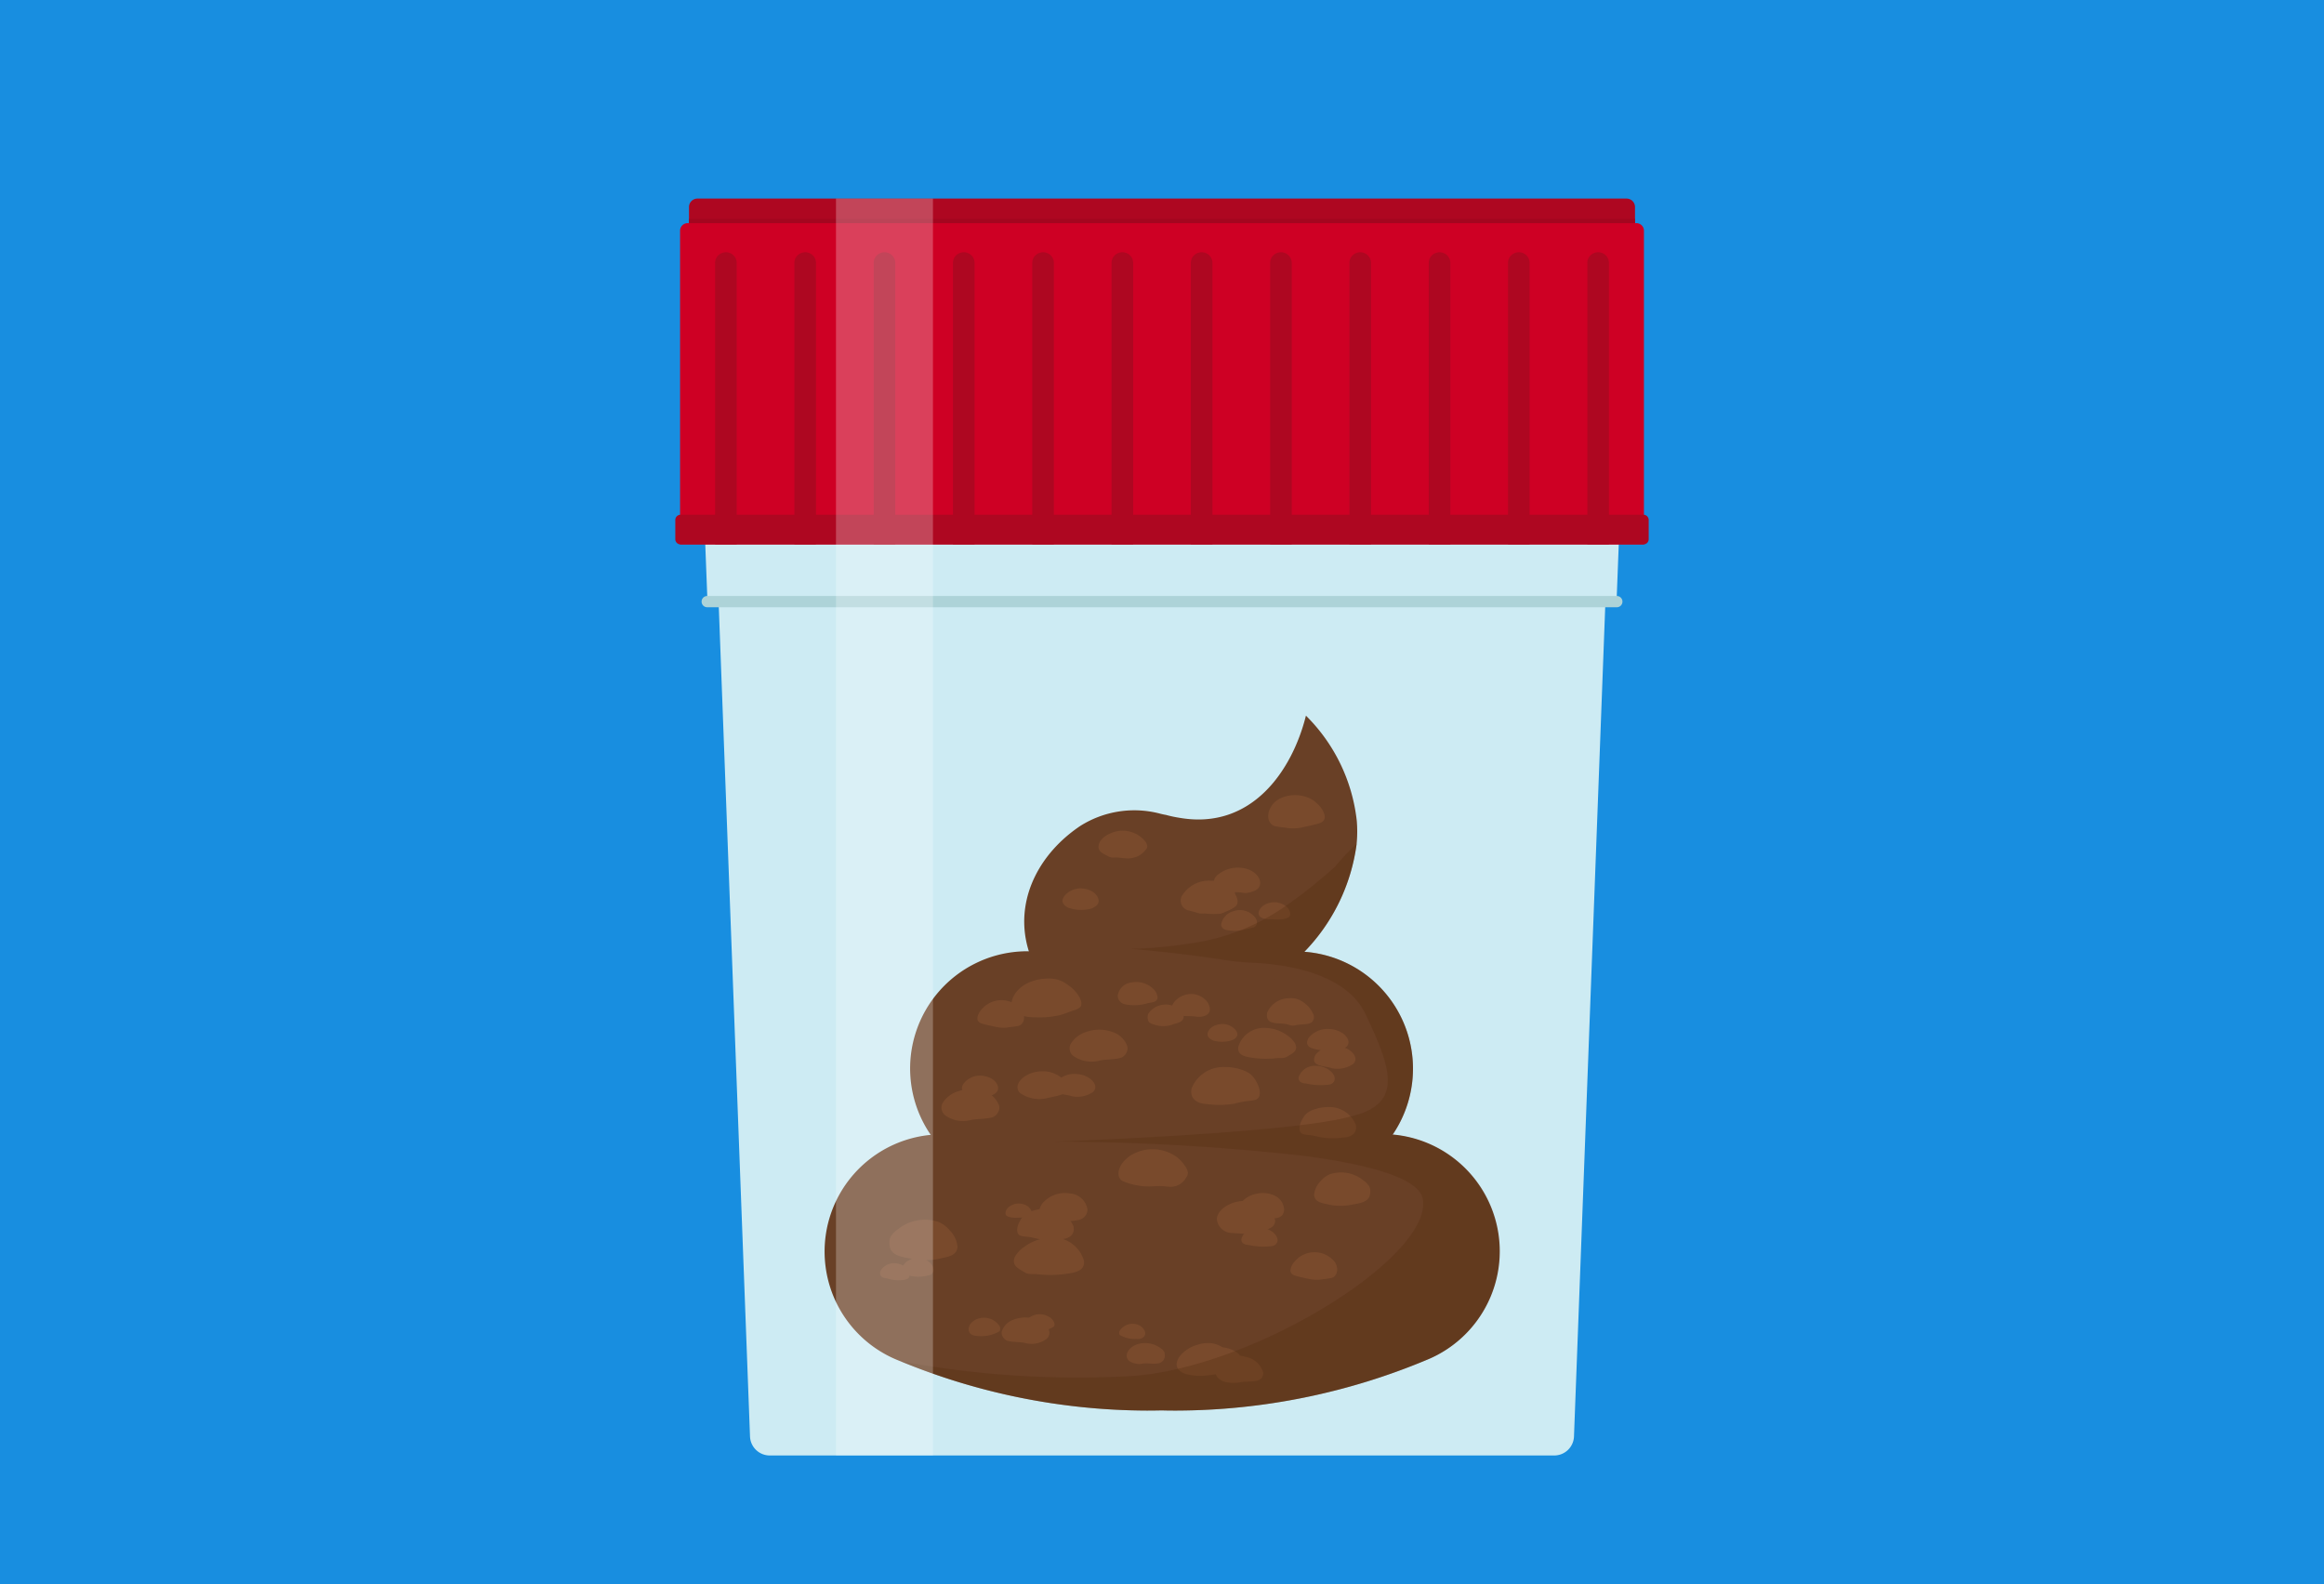 <svg xmlns="http://www.w3.org/2000/svg" width="201" height="137" viewBox="0 0 201 137"><g id="Group_1363" data-name="Group 1363" transform="translate(58.406 17.176)"><rect id="EGD-WITH-DILATION_Image_minify" width="201" height="137" transform="translate(-58.406 -17.176)" fill="#188ee0"></rect><path id="Path_2565" data-name="Path 2565" d="M32.5,318.756h79.564l-.47,12.182H32.968Z" transform="translate(-30.186 -296.08)" fill="#cdebf3"></path><g id="Group_1276" data-name="Group 1276"><g id="Group_1364" data-name="Group 1364"><path id="Path_2566" data-name="Path 2566" d="M129.316,490h0l-.018.487h0l-2.7,71.737a1.713,1.713,0,0,1-1.729,1.629H57.063a1.713,1.713,0,0,1-1.729-1.629l-2.7-71.737h0L52.615,490h76.7Z" transform="translate(-48.872 -455.143)" fill="#cdebf3"></path><path id="Path_2567" data-name="Path 2567" d="M98.464.722V9.288H16.644V.722A.73.73,0,0,1,17.382,0H97.726a.73.73,0,0,1,.738.722" transform="translate(-15.46)" fill="#ae0721"></path><rect id="Rectangle_689" data-name="Rectangle 689" width="81.821" height="0.45" transform="translate(1.184 1.749)" fill="#a4061f"></rect><path id="Path_2568" data-name="Path 2568" d="M5.792,30.508v27.14H89.156V30.508a.654.654,0,0,0-.662-.647H6.454a.654.654,0,0,0-.662.647" transform="translate(-5.38 -27.737)" fill="#ce0024"></path><path id="Path_2569" data-name="Path 2569" d="M1108.8,66.2V90.555h1.87V66.2a.925.925,0,0,0-.935-.914.947.947,0,0,0-.662.268.9.9,0,0,0-.274.646" transform="translate(-1029.92 -60.644)" fill="#ae0721"></path><path id="Path_2570" data-name="Path 2570" d="M1012.393,66.2V90.555h1.871V66.2a.925.925,0,0,0-.935-.914.946.946,0,0,0-.662.268.9.9,0,0,0-.274.646" transform="translate(-940.374 -60.644)" fill="#ae0721"></path><path id="Path_2571" data-name="Path 2571" d="M916,66.2V90.554h1.87V66.2a.925.925,0,0,0-.935-.914.943.943,0,0,0-.661.268A.9.9,0,0,0,916,66.2" transform="translate(-850.836 -60.643)" fill="#ae0721"></path><path id="Path_2572" data-name="Path 2572" d="M819.594,66.2V90.554h1.87V66.2a.925.925,0,0,0-.935-.914.946.946,0,0,0-.661.268.9.9,0,0,0-.274.646" transform="translate(-761.29 -60.643)" fill="#ae0721"></path><path id="Path_2573" data-name="Path 2573" d="M723.19,66.2V90.555h1.87V66.2a.925.925,0,0,0-.935-.914.946.946,0,0,0-.661.268.9.9,0,0,0-.274.646" transform="translate(-671.744 -60.644)" fill="#ae0721"></path><path id="Path_2574" data-name="Path 2574" d="M626.785,66.2V90.555h1.87V66.2a.925.925,0,0,0-.935-.914.946.946,0,0,0-.661.268.9.9,0,0,0-.274.646" transform="translate(-582.197 -60.644)" fill="#ae0721"></path><path id="Path_2575" data-name="Path 2575" d="M530.38,66.2V90.555h1.87V66.2a.924.924,0,0,0-.935-.914.946.946,0,0,0-.661.268.9.9,0,0,0-.274.646" transform="translate(-492.65 -60.644)" fill="#ae0721"></path><path id="Path_2576" data-name="Path 2576" d="M433.975,66.2V90.555h1.871V66.2a.925.925,0,0,0-.936-.914.946.946,0,0,0-.661.268.9.9,0,0,0-.274.646" transform="translate(-403.103 -60.644)" fill="#ae0721"></path><path id="Path_2577" data-name="Path 2577" d="M337.571,66.2V90.555h1.871V66.2a.925.925,0,0,0-.936-.914.946.946,0,0,0-.661.268.9.9,0,0,0-.274.646" transform="translate(-313.557 -60.644)" fill="#ae0721"></path><path id="Path_2578" data-name="Path 2578" d="M241.166,66.2V90.555h1.871V66.2a.925.925,0,0,0-.936-.914.946.946,0,0,0-.661.268.9.9,0,0,0-.274.646" transform="translate(-224.01 -60.644)" fill="#ae0721"></path><path id="Path_2579" data-name="Path 2579" d="M144.762,66.2V90.555h1.871V66.2a.925.925,0,0,0-.936-.914.946.946,0,0,0-.661.268.9.9,0,0,0-.274.646" transform="translate(-134.464 -60.644)" fill="#ae0721"></path><path id="Path_2580" data-name="Path 2580" d="M48.357,66.2V90.555h1.871V66.2a.925.925,0,0,0-.936-.914.946.946,0,0,0-.661.268.9.9,0,0,0-.274.646" transform="translate(-44.917 -60.644)" fill="#ae0721"></path><path id="Path_2581" data-name="Path 2581" d="M0,384.812v1.672a.454.454,0,0,0,.458.448H83.729a.454.454,0,0,0,.459-.448v-1.672a.454.454,0,0,0-.459-.448H.458a.454.454,0,0,0-.458.448" transform="translate(0 -357.021)" fill="#ae0721"></path><path id="Path_2582" data-name="Path 2582" d="M32.6,484.131h78.624a.488.488,0,1,0,0-.975H32.6a.488.488,0,1,0,0,.975" transform="translate(-29.816 -448.785)" fill="#add3d8"></path><path id="Path_2583" data-name="Path 2583" d="M233.566,1157.142a56.4,56.4,0,0,1-21.631,4.393c-.433,0-.863,0-1.293-.016-.43.011-.861.016-1.293.016a56.3,56.3,0,0,1-21.363-4.285.02.02,0,0,1-.011,0l-.257-.106a10.138,10.138,0,1,1,7.78-18.725,38.729,38.729,0,0,0,3.956,1.4,34.675,34.675,0,0,0,11.188,1.428,34.655,34.655,0,0,0,11.186-1.428c.342-.1.685-.207,1.032-.32q1.436-.466,2.924-1.081a10.139,10.139,0,1,1,7.782,18.725" transform="translate(-168.557 -1056.709)" fill="#694026"></path><path id="Path_2584" data-name="Path 2584" d="M327.927,931.208a10.038,10.038,0,0,1-2.7,2.692,10.153,10.153,0,0,1-2.485,1.217,45.19,45.19,0,0,1-14.228,2.321c-.18,0-.358,0-.534,0s-.356,0-.536,0a45.19,45.19,0,0,1-14.228-2.321,10.138,10.138,0,1,1,6.367-19.25c.777.257,1.539.469,2.276.64a29.09,29.09,0,0,0,12.241,0c.239-.056.48-.115.723-.18q.764-.2,1.552-.46a10.136,10.136,0,0,1,11.553,15.341" transform="translate(-265.894 -850.236)" fill="#694026"></path><path id="Path_2585" data-name="Path 2585" d="M452.9,639.855a16.468,16.468,0,0,1-4.517,9.336q-.828.916-1.762,1.762a28.774,28.774,0,0,1-5.22,3.747,14.812,14.812,0,0,1-2.958,1.347c-6.3,1.149-12.308-1.935-13.89-6.883a8.763,8.763,0,0,1-.259-1.032c-.71-3.783,1.239-7.5,4.7-9.823a8.749,8.749,0,0,1,6.914-1.063c.14.036.293.072.455.1l.016,0a10.33,10.33,0,0,0,1.183.255c6.29,1.1,9.783-4.139,10.952-8.832a15.133,15.133,0,0,1,4.4,9.12,11.367,11.367,0,0,1-.014,1.958" transform="translate(-393.971 -584.047)" fill="#694026"></path><path id="Path_2586" data-name="Path 2586" d="M367.819,975.323c-.457.407-.65.924-.5,1.176.113.2.382.261.637.326.3.072.61.145.9.2a3.175,3.175,0,0,0,.857.073c.151-.012.3-.04.465-.061a5.884,5.884,0,0,0,.591-.086c.5-.087.719-.736.361-1.348a2.236,2.236,0,0,0-3.31-.285" transform="translate(-341.142 -905.387)" fill="#794a2c"></path><path id="Path_2587" data-name="Path 2587" d="M614.7,830.414a.876.876,0,0,0,.638,1.315c.175.052.361.091.534.145a2.051,2.051,0,0,0,.362.1,2.841,2.841,0,0,0,.394,0,7.066,7.066,0,0,0,1.388.024,2.556,2.556,0,0,0,.5-.2,2.69,2.69,0,0,0,.822-.453c.433-.4-.008-1.485-1.275-2a2.726,2.726,0,0,0-3.362,1.082" transform="translate(-570.868 -770.144)" fill="#794a2c"></path><path id="Path_2588" data-name="Path 2588" d="M548.846,1392.73c.074.34.431.465.768.541a1.275,1.275,0,0,0,.291.037,2.837,2.837,0,0,0,.329-.043,3.3,3.3,0,0,1,.642,0,3,3,0,0,0,.679-.013.692.692,0,0,0,.56-.816.455.455,0,0,0-.041-.177,1,1,0,0,0-.318-.331,2.269,2.269,0,0,0-2.013-.331c-.625.2-1.005.725-.9,1.133" transform="translate(-509.786 -1292.505)" fill="#794a2c"></path><path id="Path_2589" data-name="Path 2589" d="M249.249,1295.555c.1.031.219.048.329.073s.243.063.361.09a2.866,2.866,0,0,0,.992.034c.329-.032.584-.162.552-.471a1.205,1.205,0,0,0-.89-.911,1.383,1.383,0,0,0-1.529.452c-.26.349-.1.678.185.733" transform="translate(-231.223 -1202.22)" fill="#794a2c"></path><path id="Path_2590" data-name="Path 2590" d="M685.674,1010.982a8.071,8.071,0,0,0,1.661.042c.178-.016.361-.037.553-.04a2.3,2.3,0,0,0,.4-.019,1.083,1.083,0,0,0,.344-.154c.369-.229.9-.451.6-1.082a2.106,2.106,0,0,0-.648-.681,3.324,3.324,0,0,0-1.822-.662,2.3,2.3,0,0,0-2.448,1.645c-.1.775.72.853,1.361.952" transform="translate(-635.625 -936.65)" fill="#794a2c"></path><path id="Path_2591" data-name="Path 2591" d="M540.44,954.352c.378-.08.822-.073.851-.488a1.107,1.107,0,0,0-.367-.748,2.1,2.1,0,0,0-1.853-.56,1.351,1.351,0,0,0-1.227,1.149.773.773,0,0,0,.615.737,3.948,3.948,0,0,0,1.981-.091" transform="translate(-499.582 -884.761)" fill="#794a2c"></path><path id="Path_2592" data-name="Path 2592" d="M649.3,1004.952a.878.878,0,0,0,.251-.158.472.472,0,0,0,.179-.269c.1-.324-.523-1.022-1.384-.961-.844.072-1.165.553-1.187.846-.027.325.246.463.48.579a2.732,2.732,0,0,0,1.662-.039" transform="translate(-601.123 -932.17)" fill="#794a2c"></path><path id="Path_2593" data-name="Path 2593" d="M400.557,1362.281a.692.692,0,0,0,.2-.928,2,2,0,0,0-1.123-.821,2.74,2.74,0,0,0-1.866.038,1.624,1.624,0,0,0-1.034,1.026.651.651,0,0,0,.081.45.767.767,0,0,0,.375.346c.459.144,1.171.1,1.6.211a2.17,2.17,0,0,0,1.765-.323" transform="translate(-368.499 -1263.613)" fill="#794a2c"></path><path id="Path_2594" data-name="Path 2594" d="M424.992,1356.867a.99.99,0,0,0-.245.385.63.63,0,0,0-.033.391c.116.3.553.32.87.357a2.821,2.821,0,0,0,1.6-.408c.236-.147.044-.688-.489-.924a1.54,1.54,0,0,0-1.7.2" transform="translate(-394.484 -1260.006)" fill="#794a2c"></path><path id="Path_2595" data-name="Path 2595" d="M463.723,1065.81c.221-.22.343-.653-.281-1.145a2.218,2.218,0,0,0-1.253-.4,2.078,2.078,0,0,0-1.755.791c-.524,1.034.911.924,1.431,1.138a2.4,2.4,0,0,0,1.859-.384" transform="translate(-427.575 -988.554)" fill="#794a2c"></path><path id="Path_2596" data-name="Path 2596" d="M403.039,1223.09c.34-.031.8-.139.656-.6a.912.912,0,0,0-.352-.413,1.37,1.37,0,0,0-1.48.008c-.4.246-.487.676-.316.83.41.277,1.022.142,1.493.17" transform="translate(-372.904 -1134.947)" fill="#794a2c"></path><path id="Path_2597" data-name="Path 2597" d="M420.485,1229.661a2.446,2.446,0,0,0-2.358-1.517,3.613,3.613,0,0,0-1.119.166,2.3,2.3,0,0,0-.677.311,1.492,1.492,0,0,0-.4.459c-.369.583-.456,1.255-.008,1.4a2.635,2.635,0,0,0,.584.089c.362.042.693.139,1.015.2a6.32,6.32,0,0,0,1.826.019c.678-.023,1.31-.333,1.138-1.131" transform="translate(-386.052 -1140.776)" fill="#794a2c"></path><path id="Path_2598" data-name="Path 2598" d="M541.544,1368.261a1.33,1.33,0,0,0-1.844.4.4.4,0,0,0,.01.355,2.588,2.588,0,0,0,1.466.343c.517.087,1.163-.416.368-1.1" transform="translate(-501.273 -1270.729)" fill="#794a2c"></path><path id="Path_2599" data-name="Path 2599" d="M606.259,967.841a1.753,1.753,0,0,0-1.8-.715,1.868,1.868,0,0,0-1,.54c-.372.391-.439.84-.251,1.061.524.377,1.509.223,2.1.329.734.065,1.479-.268.95-1.215" transform="translate(-560.203 -898.295)" fill="#794a2c"></path><path id="Path_2600" data-name="Path 2600" d="M725.056,725.966c.554.493.788,1.119.608,1.424-.137.244-.462.316-.772.395-.367.087-.739.176-1.09.247a3.85,3.85,0,0,1-1.038.089c-.183-.014-.369-.048-.564-.074a7.135,7.135,0,0,1-.716-.1c-.6-.105-.871-.892-.438-1.633.625-1.242,2.921-1.453,4.009-.345" transform="translate(-669.555 -673.652)" fill="#794a2c"></path><path id="Path_2601" data-name="Path 2601" d="M278.249,1289.323a3.5,3.5,0,0,1-1.262.162c-.134-.011-.274-.029-.417-.051-.324-.066-.668-.125-.756-.425-.087-.27.081-.78.8-1.053a1.515,1.515,0,0,1,1.723.476c.3.4.149.79-.085.891" transform="translate(-256.173 -1196.241)" fill="#794a2c"></path><path id="Path_2602" data-name="Path 2602" d="M659.034,814.887c-.09.411-.522.563-.93.656a1.57,1.57,0,0,1-.352.044,3.424,3.424,0,0,1-.4-.052,4.034,4.034,0,0,0-.778,0,3.628,3.628,0,0,1-.822-.016.839.839,0,0,1-.678-.989.552.552,0,0,1,.049-.214,1.21,1.21,0,0,1,.385-.4,2.749,2.749,0,0,1,2.439-.4c.757.237,1.218.878,1.088,1.372" transform="translate(-608.47 -755.525)" fill="#794a2c"></path><path id="Path_2603" data-name="Path 2603" d="M666.435,866.469c-.125.038-.265.058-.4.088-.151.033-.295.076-.437.109a3.478,3.478,0,0,1-1.2.041c-.4-.039-.707-.2-.669-.57a1.459,1.459,0,0,1,1.077-1.1,1.675,1.675,0,0,1,1.852.548c.315.423.125.822-.224.888" transform="translate(-616.51 -803.41)" fill="#794a2c"></path><path id="Path_2604" data-name="Path 2604" d="M416.034,1266.436a9.8,9.8,0,0,1-2.012.051c-.216-.019-.437-.045-.67-.049a2.794,2.794,0,0,1-.481-.023,1.307,1.307,0,0,1-.416-.187c-.447-.277-1.086-.546-.729-1.31a2.552,2.552,0,0,1,.785-.825,4.027,4.027,0,0,1,2.207-.8,2.781,2.781,0,0,1,2.965,1.993c.118.939-.872,1.033-1.649,1.153" transform="translate(-382.34 -1173.42)" fill="#794a2c"></path><path id="Path_2605" data-name="Path 2605" d="M516.057,768.581a2.534,2.534,0,0,1,2.5.807.92.92,0,0,1,.214.467.464.464,0,0,1-.162.34,2.044,2.044,0,0,1-.554.478,2.1,2.1,0,0,1-.765.228c-.449.049-.86-.088-1.37-.066a1.77,1.77,0,0,1-.2,0,.884.884,0,0,1-.313-.1c-.379-.214-.8-.341-.849-.763-.047-.38.271-1.055,1.5-1.392" transform="translate(-477.951 -713.842)" fill="#794a2c"></path><path id="Path_2606" data-name="Path 2606" d="M779.865,1186.587c.564-.1,1.225-.187,1.471-.645a1.175,1.175,0,0,0,.1-.523.789.789,0,0,0-.107-.436,1.924,1.924,0,0,0-.5-.5,3.055,3.055,0,0,0-2.908-.515,2.142,2.142,0,0,0-.78.585,1.905,1.905,0,0,0-.563,1.191c.05.7.815.717,1.417.872a5.067,5.067,0,0,0,1.876-.028" transform="translate(-721.327 -1099.574)" fill="#794a2c"></path><path id="Path_2607" data-name="Path 2607" d="M443.455,1211.254c-.458-.1-1-.089-1.031-.591a1.341,1.341,0,0,1,.445-.906,2.549,2.549,0,0,1,2.245-.678,1.637,1.637,0,0,1,1.486,1.392.936.936,0,0,1-.745.892,4.78,4.78,0,0,1-2.4-.11" transform="translate(-410.951 -1123.028)" fill="#794a2c"></path><path id="Path_2608" data-name="Path 2608" d="M348.936,1067.993a1.067,1.067,0,0,1-.3-.191.573.573,0,0,1-.216-.325c-.126-.393.634-1.238,1.676-1.164,1.022.088,1.412.67,1.438,1.025.032.394-.3.561-.581.7a3.31,3.31,0,0,1-2.013-.047" transform="translate(-323.617 -990.453)" fill="#794a2c"></path><path id="Path_2609" data-name="Path 2609" d="M323.929,1084.985a.839.839,0,0,1-.24-1.124,2.429,2.429,0,0,1,1.36-.994,3.319,3.319,0,0,1,2.26.047,1.967,1.967,0,0,1,1.253,1.243.787.787,0,0,1-.1.545.928.928,0,0,1-.454.42c-.556.175-1.419.126-1.944.255a2.629,2.629,0,0,1-2.138-.391" transform="translate(-300.548 -1005.671)" fill="#794a2c"></path><path id="Path_2610" data-name="Path 2610" d="M639.279,829.675a1.2,1.2,0,0,1,.3.466.763.763,0,0,1,.04.474c-.141.359-.67.387-1.054.432a2.621,2.621,0,0,1-.994-.106,2.542,2.542,0,0,1-.94-.388c-.285-.178-.053-.833.593-1.119a1.864,1.864,0,0,1,2.059.241" transform="translate(-591.227 -770.246)" fill="#794a2c"></path><path id="Path_2611" data-name="Path 2611" d="M262.21,1244.6c-.683-.12-1.485-.226-1.782-.781a1.425,1.425,0,0,1-.117-.633.955.955,0,0,1,.13-.528,2.325,2.325,0,0,1,.61-.607,3.7,3.7,0,0,1,3.522-.624,2.59,2.59,0,0,1,.944.709,2.308,2.308,0,0,1,.682,1.442c-.06.851-.988.869-1.717,1.056a6.136,6.136,0,0,1-2.273-.033" transform="translate(-241.793 -1152.911)" fill="#794a2c"></path><path id="Path_2612" data-name="Path 2612" d="M416.236,1063c-.268-.267-.416-.79.34-1.387a2.686,2.686,0,0,1,1.518-.484,2.517,2.517,0,0,1,2.126.958c.385.659.02.9-.4,1.057-.445.151-.948.224-1.33.322a2.9,2.9,0,0,1-2.251-.465" transform="translate(-386.424 -985.643)" fill="#794a2c"></path><path id="Path_2613" data-name="Path 2613" d="M709.988,856.972c-.411-.038-.969-.168-.794-.721a1.1,1.1,0,0,1,.427-.5,1.66,1.66,0,0,1,1.793.01c.484.3.59.819.383,1.006-.5.335-1.239.172-1.808.205" transform="translate(-658.713 -794.634)" fill="#794a2c"></path><path id="Path_2614" data-name="Path 2614" d="M627.321,1057.684a2.962,2.962,0,0,1,2.856-1.838,4.373,4.373,0,0,1,1.356.2,2.778,2.778,0,0,1,.82.377,1.8,1.8,0,0,1,.485.556c.447.706.552,1.52.01,1.7a3.192,3.192,0,0,1-.707.108c-.438.051-.84.168-1.23.246a7.652,7.652,0,0,1-2.212.023c-.821-.028-1.587-.4-1.379-1.37" transform="translate(-582.663 -980.735)" fill="#794a2c"></path><path id="Path_2615" data-name="Path 2615" d="M471.171,840.365a1.072,1.072,0,0,1-.3-.191.573.573,0,0,1-.218-.325c-.127-.392.63-1.237,1.672-1.166,1.023.086,1.414.668,1.442,1.024.034.394-.3.563-.579.7a3.311,3.311,0,0,1-2.013-.047" transform="translate(-437.155 -779.018)" fill="#794a2c"></path><path id="Path_2616" data-name="Path 2616" d="M357.058,1360.885a1.612,1.612,0,0,1,2.234.487.479.479,0,0,1-.012.431,3.137,3.137,0,0,1-1.776.416c-.325-.016-.661-.051-.817-.3-.152-.232-.122-.683.371-1.028" transform="translate(-331.238 -1263.835)" fill="#794a2c"></path><path id="Path_2617" data-name="Path 2617" d="M636.272,1398.732a8.382,8.382,0,0,0,.992,0,1.981,1.981,0,0,0,.7-.241.817.817,0,0,0,.485-.62,1.248,1.248,0,0,0-.688-1.069,2.491,2.491,0,0,0-.945-.324,2.622,2.622,0,0,0-1.242.107,1.365,1.365,0,0,0-1,1.688c.348.6,1.062.425,1.7.461" transform="translate(-589.363 -1297.106)" fill="#794a2c"></path><path id="Path_2618" data-name="Path 2618" d="M612.253,1394.232a7.178,7.178,0,0,0,1.682-.338,2.25,2.25,0,0,0,.43-.264.461.461,0,0,0,.211-.258.864.864,0,0,0-.1-.462,2.3,2.3,0,0,0-1.906-1.469,2.883,2.883,0,0,0-1.164.145,3.035,3.035,0,0,0-1.527.992c-.6.893-.052,1.316.491,1.522a4.737,4.737,0,0,0,1.878.131" transform="translate(-566.256 -1292.447)" fill="#794a2c"></path><path id="Path_2619" data-name="Path 2619" d="M688.2,1210.456a1.408,1.408,0,0,0-.813-1.155,2.4,2.4,0,0,0-1.546-.17,2.309,2.309,0,0,0-1.388.813c-.276.373-.288.749-.1.935a1.018,1.018,0,0,0,.378.215,3.047,3.047,0,0,0,.546.161c.495.071,1.059,0,1.542.023.723.024,1.39-.032,1.385-.824" transform="translate(-635.548 -1123.065)" fill="#794a2c"></path><path id="Path_2620" data-name="Path 2620" d="M479.7,1012.81a.824.824,0,0,1-.289-1.1,2.383,2.383,0,0,1,1.318-1.016,3.324,3.324,0,0,1,2.263-.009,2.026,2.026,0,0,1,1.309,1.228.813.813,0,0,1-.072.559.892.892,0,0,1-.436.436c-.547.185-1.42.135-1.944.269a2.71,2.71,0,0,1-2.149-.371" transform="translate(-445.207 -938.61)" fill="#794a2c"></path><path id="Path_2621" data-name="Path 2621" d="M408.889,950.807c-.264-.561.228-1.71,1.552-2.243a4.324,4.324,0,0,1,1.341-.285,3.106,3.106,0,0,1,.972.073,2.726,2.726,0,0,1,.837.4c.915.583,1.52,1.589,1.17,1.983a1.207,1.207,0,0,1-.565.289c-.383.132-.756.289-1.153.4a7.873,7.873,0,0,1-2.189.2c-.767-.006-1.66-.137-1.967-.816" transform="translate(-379.738 -880.813)" fill="#794a2c"></path><path id="Path_2622" data-name="Path 2622" d="M719.316,973.382a2.052,2.052,0,0,1,1.79-1.238,2.085,2.085,0,0,1,.766.053,1.867,1.867,0,0,1,.658.353,2.284,2.284,0,0,1,.759.938.6.6,0,0,1-.144.75c-.363.215-.96.129-1.4.243a1.232,1.232,0,0,1-.179.029,1.086,1.086,0,0,1-.314-.051c-.765-.321-2.143.182-1.937-1.077" transform="translate(-668.126 -902.976)" fill="#794a2c"></path><path id="Path_2623" data-name="Path 2623" d="M689.8,1250.725a2.035,2.035,0,0,1,.757.154,1.768,1.768,0,0,1,.651.432c.447.532.17.954-.218,1.035a5.8,5.8,0,0,1-2.058-.094c-.4-.012-.714-.213-.595-.613a1.484,1.484,0,0,1,1.463-.914" transform="translate(-639.35 -1161.751)" fill="#794a2c"></path><path id="Path_2624" data-name="Path 2624" d="M662.013,1218.97a2.282,2.282,0,0,1,1.531,1.418.675.675,0,0,1-.416.7,3.766,3.766,0,0,1-1,.372,4.635,4.635,0,0,1-1.058.145c-.18,0-.359-.025-.547-.039-.229-.018-.471-.02-.713-.045a1.323,1.323,0,0,1-1.285-1.074c-.179-.977,1.7-2.2,3.487-1.48" transform="translate(-611.669 -1132.055)" fill="#794a2c"></path><path id="Path_2625" data-name="Path 2625" d="M574.41,981.52a.593.593,0,0,1-.147-.322.765.765,0,0,1,.065-.483,1.821,1.821,0,0,1,2.272-.581c.823.446.852.916.674,1.149-.19.259-.588.281-.91.42a2.54,2.54,0,0,1-1.954-.183" transform="translate(-533.399 -910.247)" fill="#794a2c"></path><path id="Path_2626" data-name="Path 2626" d="M539.96,1156.332a3.614,3.614,0,0,1,3.918.133,3.24,3.24,0,0,1,.737.786,1.383,1.383,0,0,1,.26.567.632.632,0,0,1-.137.425,1.534,1.534,0,0,1-1.318.826c-.234,0-.469-.04-.7-.057-.411-.03-.792.018-1.174.023a5.846,5.846,0,0,1-2.194-.413c-.73-.227-.7-1.431.6-2.289" transform="translate(-500.541 -1073.596)" fill="#794a2c"></path><path id="Path_2627" data-name="Path 2627" d="M658.788,1409.275a3.722,3.722,0,0,1-1.284-.021,1.425,1.425,0,0,1-.618-.329.839.839,0,0,1-.046-1.176,2.3,2.3,0,0,1,2.4-.677,1.939,1.939,0,0,1,1.531,1.383c-.038,1-1.288.652-1.984.82" transform="translate(-609.916 -1306.894)" fill="#794a2c"></path><path id="Path_2628" data-name="Path 2628" d="M779.973,1031.751c.221-.22.343-.652-.281-1.145a2.217,2.217,0,0,0-1.253-.4,2.077,2.077,0,0,0-1.755.791c-.524,1.034.911.924,1.431,1.138a2.4,2.4,0,0,0,1.859-.384" transform="translate(-721.327 -956.918)" fill="#794a2c"></path><path id="Path_2629" data-name="Path 2629" d="M759.279,1054.373a2.023,2.023,0,0,1,.757.154,1.767,1.767,0,0,1,.651.432c.447.532.169.954-.218,1.035a5.8,5.8,0,0,1-2.058-.094c-.4-.012-.714-.213-.595-.613a1.484,1.484,0,0,1,1.463-.914" transform="translate(-703.883 -979.367)" fill="#794a2c"></path><path id="Path_2630" data-name="Path 2630" d="M771.5,1011.163c.221-.22.343-.653-.281-1.145a2.217,2.217,0,0,0-1.253-.4,2.078,2.078,0,0,0-1.755.791c-.524,1.034.911.924,1.431,1.138a2.4,2.4,0,0,0,1.859-.384" transform="translate(-713.455 -937.795)" fill="#794a2c"></path><path id="Path_2631" data-name="Path 2631" d="M763.735,1106.074a2.445,2.445,0,0,0-2.358-1.517,3.614,3.614,0,0,0-1.119.166,2.29,2.29,0,0,0-.677.311,1.49,1.49,0,0,0-.4.459c-.369.583-.456,1.255-.008,1.4a2.636,2.636,0,0,0,.584.089c.362.042.693.139,1.015.2a6.312,6.312,0,0,0,1.826.019c.678-.023,1.31-.333,1.138-1.131" transform="translate(-704.885 -1025.981)" fill="#794a2c"></path><path id="Path_2632" data-name="Path 2632" d="M748.5,1281.774c-.457.407-.65.924-.5,1.176.113.2.382.261.637.326.3.072.61.145.9.2a3.171,3.171,0,0,0,.857.073c.151-.012.3-.039.465-.061a5.943,5.943,0,0,0,.591-.086c.5-.087.719-.736.361-1.348a2.236,2.236,0,0,0-3.31-.285" transform="translate(-694.742 -1190.038)" fill="#794a2c"></path><g id="Group_1271" data-name="Group 1271" transform="translate(19.429 55.808)" opacity="0.33" style="mix-blend-mode: multiply;isolation: isolate"><g id="Group_1270" data-name="Group 1270"><g id="Group_1365" data-name="Group 1365"><path id="Path_2633" data-name="Path 2633" d="M318.695,829.128a56.4,56.4,0,0,1-21.631,4.393c-.433,0-.863,0-1.293-.016-.43.011-.861.016-1.293.016a56.3,56.3,0,0,1-21.363-4.285,83.385,83.385,0,0,0,19.98,1.3c10.589-.676,26.135-10.364,25.234-15.32-.225-1.235-2.307-2.161-5.31-2.857-1.487-.347-3.2-.635-5.029-.874a197.916,197.916,0,0,0-21.428-1.226s20.55-.728,25.542-2.183c4.592-1.057,3.521-4.125,1.268-8.857-1.747-3.668-7.252-4.314-9.637-4.419a22.164,22.164,0,0,1-2.466-.239c-4.059-.637-8.174-.975-8.174-.975a39.481,39.481,0,0,0,5.126-.473,18.7,18.7,0,0,0,8.318-3.283,42.5,42.5,0,0,0,4.209-3.359,20.321,20.321,0,0,1,1.863-1.969,16.47,16.47,0,0,1-4.517,9.336,10.136,10.136,0,0,1,7.626,15.827,10.14,10.14,0,0,1,2.976,19.461" transform="translate(-273.114 -784.503)" fill="#552d10"></path></g></g></g><g id="Group_1274" data-name="Group 1274" transform="translate(13.898)" opacity="0.25"><rect id="Rectangle_691" data-name="Rectangle 691" width="8.386" height="108.712" fill="#fff"></rect></g></g></g></g></svg>